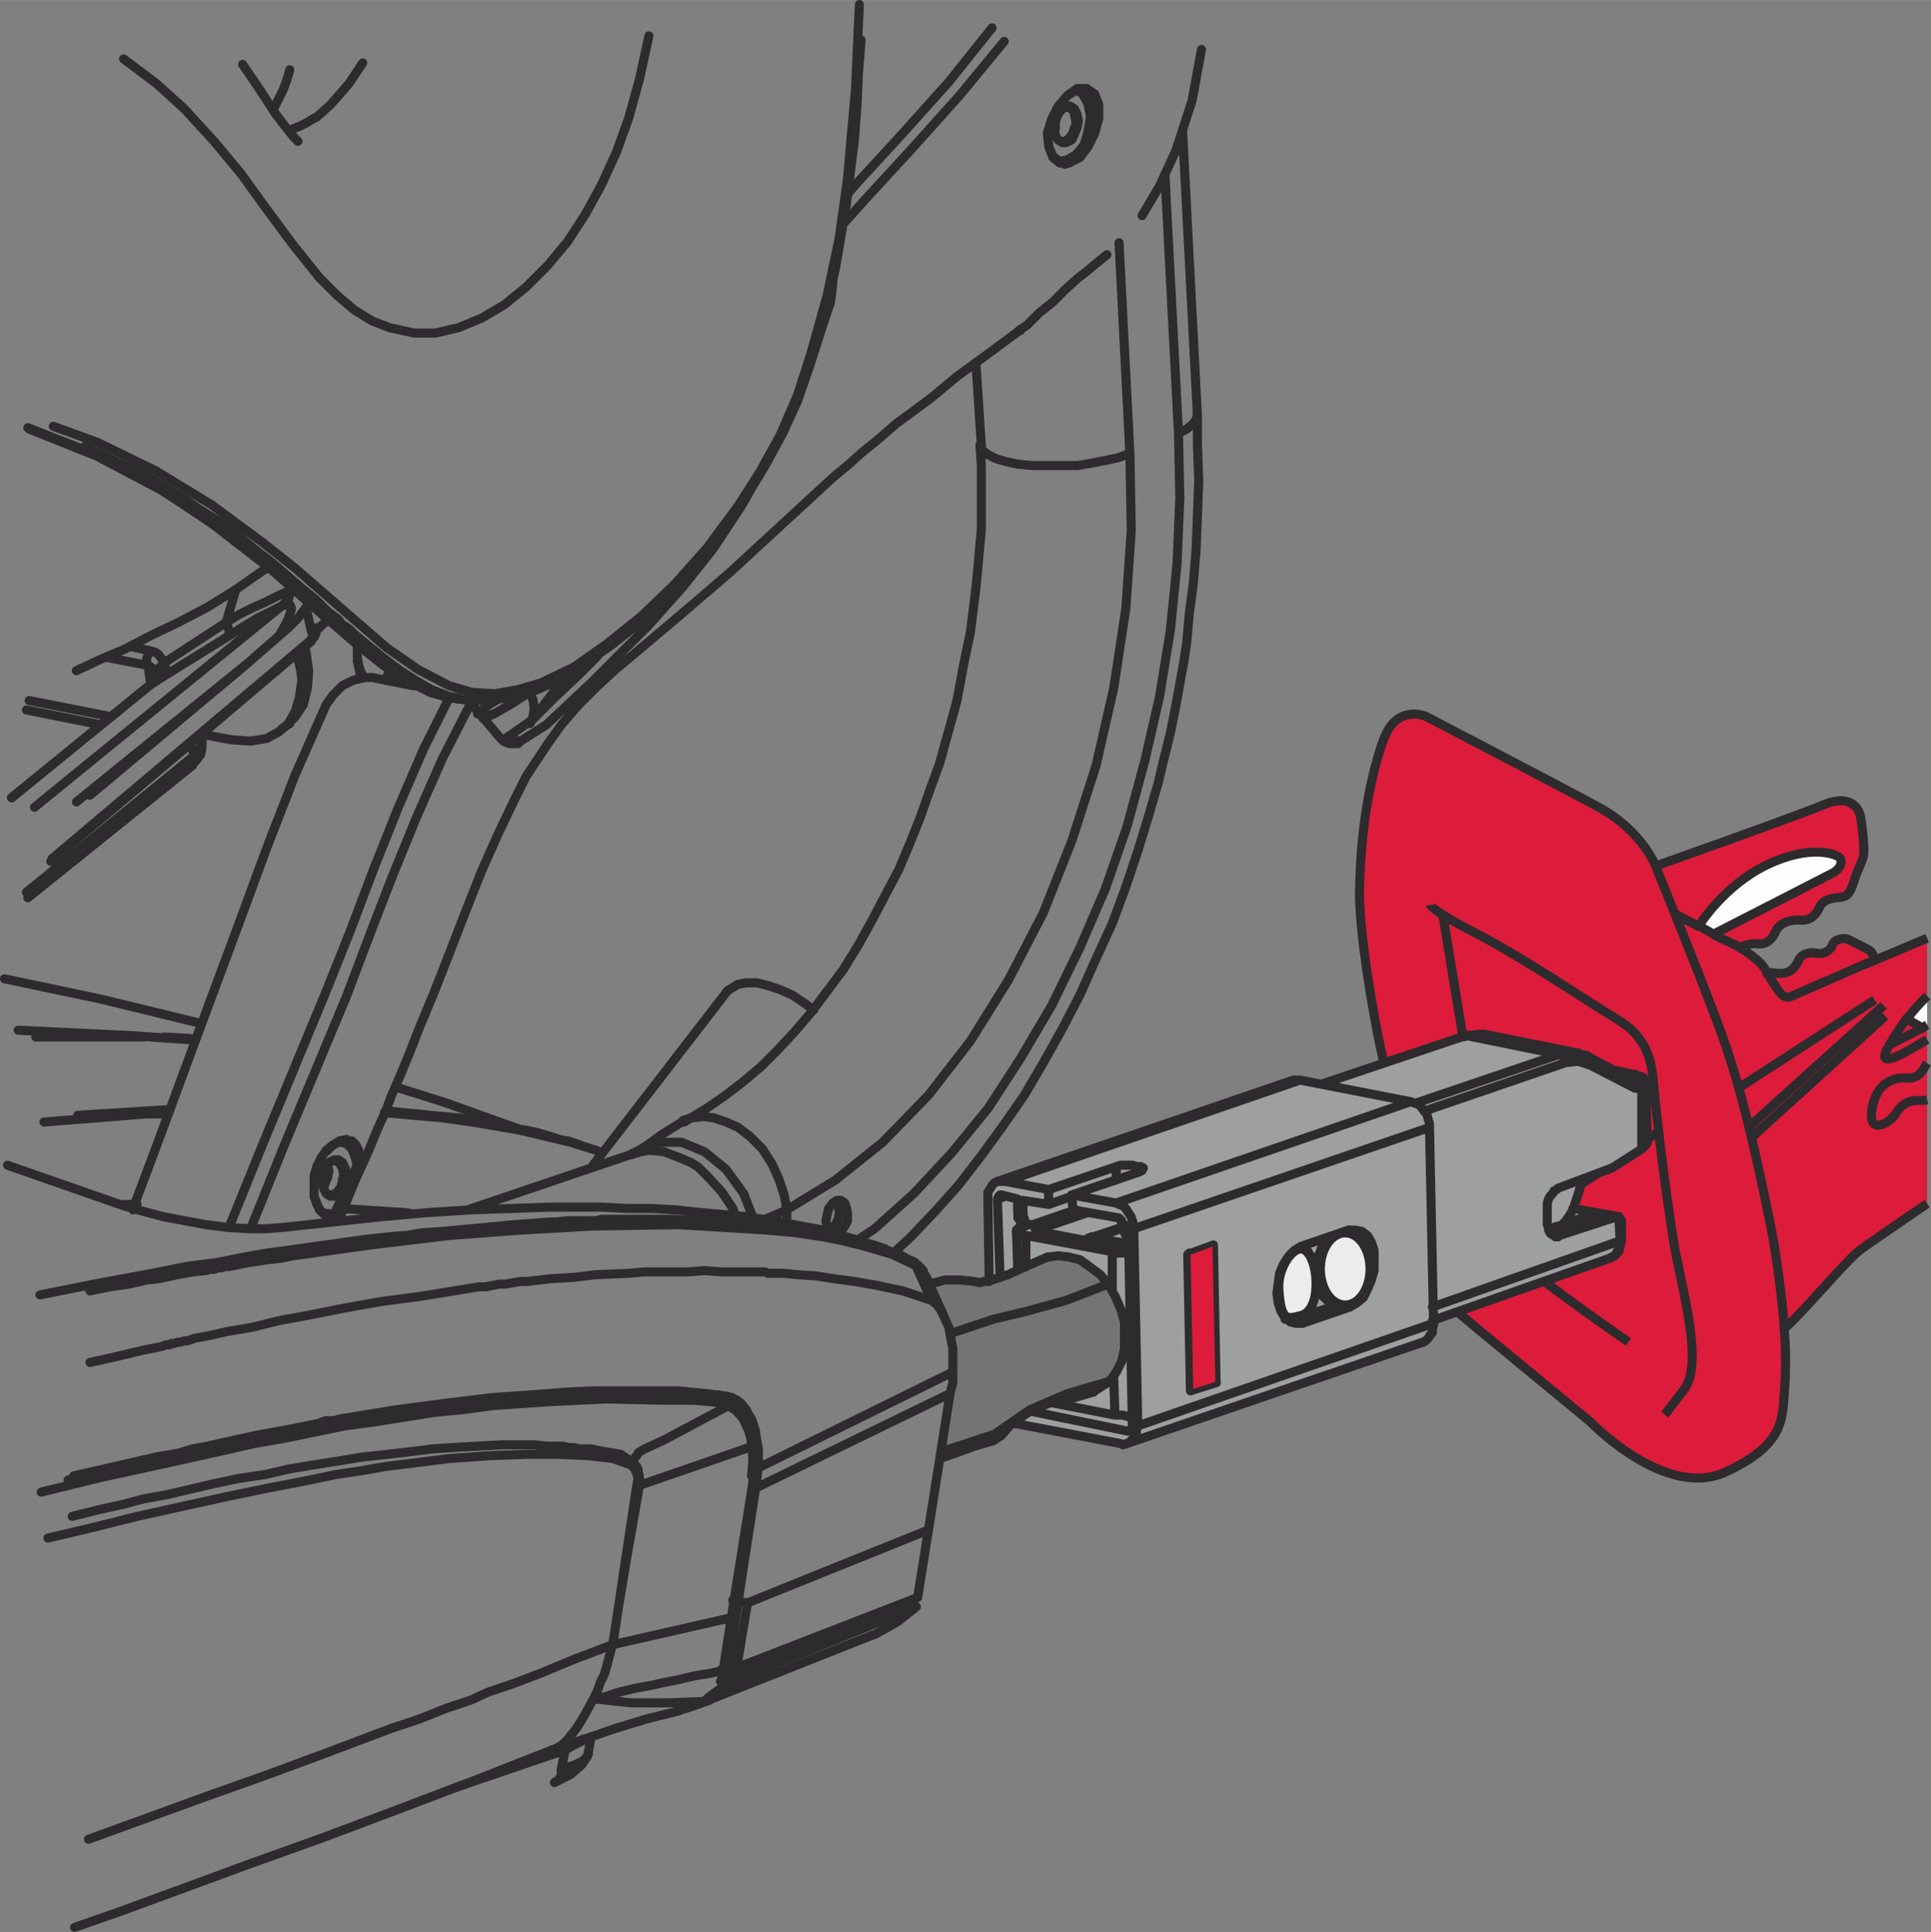 <?xml version="1.0" encoding="UTF-8"?>
<!DOCTYPE svg PUBLIC "-//W3C//DTD SVG 1.1//EN" "http://www.w3.org/Graphics/SVG/1.1/DTD/svg11.dtd">
<!-- Creator: CorelDRAW 2017 -->
<svg xmlns="http://www.w3.org/2000/svg" xml:space="preserve" width="23.214mm" height="23.223mm" version="1.1" style="shape-rendering:geometricPrecision; text-rendering:geometricPrecision; image-rendering:optimizeQuality; fill-rule:evenodd; clip-rule:evenodd"
viewBox="0 0 1319.19 1319.66"
 xmlns:xlink="http://www.w3.org/1999/xlink">
 <rect x="0" y="0" width="1319.19" height="1319.66" fill="#808080" stroke="none"/>
 <defs>
  <style type="text/css">
   <![CDATA[
    .str0 {stroke:#2D2B2D;stroke-width:6.19;stroke-miterlimit:3.864}
    .str2 {stroke:#2D2B2D;stroke-width:6.19;stroke-miterlimit:4}
    .str1 {stroke:#2D2B2D;stroke-width:6.19;stroke-linecap:round;stroke-linejoin:round;stroke-miterlimit:10}
    .fil1 {fill:none;fill-rule:nonzero}
    .fil2 {fill:#FEFEFE;fill-rule:nonzero}
    .fil5 {fill:#ECECED;fill-rule:nonzero}
    .fil3 {fill:#9E9FA1;fill-rule:nonzero}
    .fil4 {fill:#737476;fill-rule:nonzero}
    .fil0 {fill:#DC1C3A;fill-rule:nonzero}
   ]]>
  </style>
 </defs>
 <g id="Слой_x0020_1">
  <path class="fil0" d="M1131.02 591.56c0,0 96.77,-34.26 114.65,-41.78 17.84,-7.5 24.54,1.5 25.6,9.18 1.04,7.68 2.98,21.78 1.52,26.7 -1.48,4.92 -3.61,7.92 -6.23,16.28 -2.63,8.36 -4.57,10.56 -9.56,11.05 -5,0.42 -11.49,1.1 -14.05,6.92 -2.55,5.77 -7.04,9.16 -13.15,8.6 -6.11,-0.56 -14.35,1.89 -16.68,7.62 -2.33,5.73 -6.88,9.4 -12.37,8.58 -5.55,-0.82 -12.37,2.47 -12.37,2.47 0,0 16.4,9.54 18.38,16.88 1.52,-0.08 7.66,1.24 12.13,0.66 4.45,-0.6 7.76,-4.15 9.8,-8.78 2.02,-4.67 8.02,-5.85 12.59,-4.81 4.55,1.04 9.6,-2.13 10.56,-5.77 1.01,-3.67 7.56,-5.11 10.4,-3.83 2.83,1.3 7.6,3.83 13.33,6.65 5.69,2.82 4.41,8.08 4.41,8.08l36.58 -15.4 0 181.31c-21.25,14.53 -41.47,28.43 -45.68,31.55 -9.56,7.1 -35.99,39.39 -52.02,54.03 0.42,3.61 1.86,23.07 0.24,41.78 -1.62,18.72 0.9,37.14 -40.35,56.03 -41.24,18.88 -92.34,-34.38 -92.34,-34.38 0,0 -83.7,-68.84 -95.3,-78.77 -11.63,-9.96 -16.5,-13.87 -20.63,-33.9 -4.13,-19.96 -0.42,-33.29 -3.35,-57.13 -2.97,-23.83 -14.26,-45.06 -21.21,-73.25 -6.97,-28.19 -17.6,-91.86 -17.14,-119.28 0.84,-51.84 10.02,-83.93 13.95,-96.58 3.91,-12.67 8.04,-20.03 16.08,-23.2 8.04,-3.15 15.35,0.26 15.35,0.26 0,0 86.14,44.84 117.1,61.5 30.95,16.66 39.75,40.74 39.75,40.74z"/>
  <path class="fil1 str0" d="M1131.02 591.56c0,0 96.77,-34.26 114.65,-41.78 17.84,-7.5 24.54,1.5 25.6,9.18 1.04,7.68 2.98,21.78 1.52,26.7 -1.48,4.92 -3.61,7.92 -6.23,16.28 -2.63,8.36 -4.57,10.56 -9.56,11.05 -5,0.42 -11.49,1.1 -14.05,6.92 -2.55,5.77 -7.04,9.16 -13.15,8.6 -6.11,-0.56 -14.35,1.89 -16.68,7.62 -2.33,5.73 -6.88,9.4 -12.37,8.58 -5.55,-0.82 -12.37,2.47 -12.37,2.47 0,0 16.4,9.54 18.38,16.88 1.52,-0.08 7.66,1.24 12.13,0.66 4.45,-0.6 7.76,-4.15 9.8,-8.78 2.02,-4.67 8.02,-5.85 12.59,-4.81 4.55,1.04 9.6,-2.13 10.56,-5.77 1.01,-3.67 7.56,-5.11 10.4,-3.83 2.83,1.3 7.6,3.83 13.33,6.65 5.69,2.82 4.41,8.08 4.41,8.08l36.58 -15.4m0 181.31c-21.25,14.53 -41.47,28.43 -45.68,31.55 -9.56,7.1 -35.99,39.39 -52.02,54.03 0.42,3.61 1.86,23.07 0.24,41.78 -1.62,18.72 0.9,37.14 -40.35,56.03 -41.24,18.88 -92.34,-34.38 -92.34,-34.38 0,0 -83.7,-68.84 -95.3,-78.77 -11.63,-9.96 -16.5,-13.87 -20.63,-33.9 -4.13,-19.96 -0.42,-33.29 -3.35,-57.13 -2.97,-23.83 -14.26,-45.06 -21.21,-73.25 -6.97,-28.19 -17.6,-91.86 -17.14,-119.28 0.84,-51.84 10.02,-83.93 13.95,-96.58 3.91,-12.67 8.04,-20.03 16.08,-23.2 8.04,-3.15 15.35,0.26 15.35,0.26 0,0 86.14,44.84 117.1,61.5 30.95,16.66 39.75,40.74 39.75,40.74"/>
  <path class="fil2" d="M1302.68 696.04l10.46 5.93 3.43 -1.85 0 -19.76c-4.74,4.58 -9.39,9.79 -13.89,15.68z"/>
  <path class="fil1 str0" d="M1302.68 696.04l10.46 5.93 3.43 -1.85m0 -19.76c-4.74,4.58 -9.39,9.79 -13.89,15.68"/>
  <path class="fil2" d="M1160.6 632.42l10 5.65c0,0 74.56,-38.13 81.13,-41.58 6.64,-3.49 7.2,-8.92 4.57,-11.02 -2.6,-2.09 -19.84,-8.84 -49.35,5.35 -29.53,14.23 -46.35,41.6 -46.35,41.6z"/>
  <path class="fil1 str0" d="M1160.6 632.42l10 5.65c0,0 74.56,-38.13 81.13,-41.58 6.64,-3.49 7.2,-8.92 4.57,-11.02 -2.6,-2.09 -19.84,-8.84 -49.35,5.35 -29.53,14.23 -46.35,41.6 -46.35,41.6m-174.73 -6.42c0,0 24.12,146.32 28.24,171.44 4.11,25.12 0.7,43.54 21.03,61.78 20.35,18.22 77.36,57.46 77.36,57.46m20.14 -143.43c0,0 -81.23,55.47 -94.76,64.51m-60.58 -219.63c0,0 0.38,3.65 30.27,18.96 33.28,17.06 79.31,48.5 96.13,58.46 16.82,9.96 24.13,21.93 25.84,43.32 1.7,21.37 9.1,81.47 14.21,111.46 5.14,29.99 20.45,80.59 6.8,98.65 -11.68,15.5 -13.25,17.32 -13.25,17.32m179.26 -215.07c-1.44,0.42 -2.9,0.5 -4.46,0.45 -4.75,-0.18 -11.57,0.34 -16.46,8.22 -4.91,7.86 -14.39,11.41 -16.47,6.26 -2.11,-5.09 0.66,-21.19 10.18,-26.78 9.52,-5.57 13.97,-1.15 19.84,-4.13 3.41,-1.73 5.15,-5.64 7.36,-9.1m-128.89 17.1l93.02 -60.24m-85.54 86.52l91.67 -82.77m-6.09 -31.07c0,0 -42.4,18.38 -51.96,22.67 -9.56,4.27 -9.52,5.23 -18.91,-9.52l-2.97 -4.73m83.92 49.59l23.28 -11.83m2.47 8.22c-14.96,8.76 -37.01,22.75 -26.07,4.09 7.19,-12.29 13.33,-19.92 13.33,-19.92m-107.25 82.81l91.39 -82.98m-118.03 -55.91l19.12 8.98m-44.54 -22.87l16.58 8.96m-30.09 -41.88c0,0 34.86,85.6 46.49,118.68 11.6,33.1 20.13,68.65 31.09,121.85 7.8,37.57 10.43,75.52 10.43,75.52"/>
  <path class="fil3" d="M1000.82 707.33l-97.57 33.1 -18.92 -2.69c0,0 -195.5,66.66 -201.41,68.84 -5.63,2.1 -8.24,5.03 -7.8,17.66 0.28,7.96 3.43,125.66 3.43,125.66 0,0 3.35,19.88 10.75,21.59 7.4,1.7 72.13,13.79 78.06,15.46 0,0 8.54,-2.81 12.59,-4.13 4.03,-1.36 191.81,-64.81 193.73,-66.59 6.61,-4.59 4.51,-13.65 6.31,-14.46 2.67,-1.16 121.69,-41.77 123.43,-44.06 8.18,-10.56 3.35,-26.3 2.63,-26.54 -2.65,-0.81 -25.16,-4.65 -31.15,-5.9 1.12,-2.8 5.63,-16.7 5.91,-19.54 2.81,-1.02 19.13,-6.94 20.95,-7.96 1.78,-1.02 23.17,-14.55 23.4,-16.56 0.22,-2 -0.34,-42.4 -1.44,-44.28 -1.55,-2.6 -17.76,-4.07 -19.79,-5.09 -2.01,-1.02 -22.9,-11.94 -26.04,-12.61 -3.14,-0.66 -60.78,-12.99 -63.49,-13.11 -2.69,-0.1 -13.57,1.22 -13.57,1.22z"/>
  <path class="fil4" d="M635.31 877.37c3.77,9.74 14.8,25.08 15.8,48.19 0.98,23.13 -5.47,50.3 -8.86,70.3 -0.51,2.97 35,-11.48 38.43,-12.67 2.99,-1.02 10.23,-9.76 13.31,-12.59 13.55,-12.41 39.27,-15.81 42.88,-16.46 9.24,-1.74 19,-9.12 21.27,-10.76 4.35,-3.13 11.94,-15.74 10.26,-40.49 -1.4,-20.35 -21.65,-38.15 -30.51,-42.36 -2.79,-1.3 -20.07,-3.23 -22.45,-1.84 -2.35,1.36 -31.58,15.01 -41.2,16.56 -4.03,0.64 -26.3,-1.64 -28.87,-0.88 -2.57,0.8 -10.06,3.01 -10.06,3.01z"/>
  <path class="fil1 str1" d="M888.18 737.77l-201.15 69.2m276.81 -54.43l-75.66 -14.77m-155.94 78.45l46.15 -15.7m0 0l1.82 -0.94 0.92 -1.82 -1.82 -0.93 -2.77 0 -2.78 -0.92 -4.61 0 -3.67 0 -2.79 0.92m209.46 119.94l1.84 -0.94 1.85 -1.8 0.92 -1.86 1.84 -1.87 0 -2.74 0.93 -3.69m-262.96 -81.21l15.68 -5.51m80.28 38.75l1.85 93.2m0 0l-0.92 0.92m-107.98 -113.5l-0.92 0 -0.93 0 -1.82 0 -0.92 -0.93 -0.94 -1.84 0 -0.94 -0.92 -1.82 0 -1.85m36.01 -2.78l-29.55 10.17m-10.13 -8.3l0 1.85 0 1.82 0.93 0.92 0.9 1.86 0.92 0.92 0.92 0 0.92 0m188.24 -97.81l-1.86 0 -2.74 0m-52.6 206.67l-4.61 0.94m0 0l-1.85 -93.18m1.85 93.18l-2.77 -0.94m0 0l-1.86 -91.31m-7.36 95.02l9.22 -3.71m66.44 -40.57l-8.32 -1.86m-0.93 0l0.93 0m33.21 -11.05l7.4 1.85m-40.61 9.2l33.21 -11.05m9.25 -7.4l5.53 -7.38 3.67 -7.4 1.84 -8.3 -1.84 -8.28 -4.59 -7.38 -5.53 -4.65m-8.32 50.78l0.93 -0.92 0.92 0 0.9 -0.94m-148.53 -37.83l-22.15 -3.69m23.08 1.85l0 0.92 -0.93 0 0 0.92m-21.21 -5.55l-0.94 0.94 0 0.92m23.08 1.85l-22.13 -3.71m23.05 -5.53l-2.77 0.94 0 0.92 0.92 1.86 1.85 0m-26.74 1.81l-1.85 0.94 -0.94 0.92m328.47 -121.78l0 -1.85 -0.92 -1.84 -1.85 -0.94 -1.84 -0.9m35.98 77.51l-36.93 13.83m-7.36 15.67l0 -2.74 0 -2.77 0.94 -2.78 0.9 -1.82 1.84 -1.85 0.93 -1.86 1.86 -0.92 0.88 -0.92m-7.36 15.67l0 7.4m7.36 10.17l-1.81 0 -0.94 -0.93 -1.85 -0.94 -0.92 -0.93 -0.9 -1.86 0 -1.82 -0.94 -1.84 0 -1.85m8.3 9.24l-0.94 0.93m0.94 -0.93l39.69 -12.93m0 0l0.92 0 0 0.9m0 0l0.92 15.7m-36.93 -121.78l8.32 -0.92 8.28 2.74m0 0l30.47 15.7m0 0l1.85 0 2.77 0m0 0l0 41.52m0 0l-20.31 12.93m-99.63 -90.46l63.65 12.95m14.77 85.8l0 2.77 -1.85 6.47 -1.85 5.53 -1.86 5.51 -2.74 4.63 -2.78 3.69m-1.85 1.85l1.85 -1.85m-11.05 4.63l0 -0.94m22.13 -118.1l4.61 0.9m-8.3 -1.81l1.85 0m6.46 1.81l0 0.94 0.9 0m-83.94 -14.8l64.57 12.95m-51.66 -12.95l-1.85 -0.88 -0.92 0 -10.14 0.88m74.73 130.13l-15.7 5.53m15.7 -5.53l20.29 -6.46m0 0l0.92 0 0.94 0m0 0l-37.85 11.99m0 0l4.61 0.94m35.06 -13.85l-2.77 0.92m2.77 -0.92l4.63 0.92m-36.93 5.53l8.32 0.92m-8.32 -0.92l-10.12 2.78m30.43 -10.17l8.3 1.85m-8.3 -1.85l-20.31 7.38m48.92 -98.74l1.85 0 0.92 0.94 0 0.9 0.94 0.9 0 0.96 0.9 1.82m-4.61 -5.53l0.93 -0.92 0.92 0 0.92 -0.92 -1.84 -0.9 -0.93 -0.96 -1.86 0m6.48 50.76l1.84 -1.82 0.92 -0.92 0.93 -1.86m-35.99 48.91l7.38 1.85m-8.3 -1.85l0.92 0m17.54 4.61l0 -0.94 -0.92 -0.92m-31.4 -6.46l25.84 4.63m-327.53 136.56l-2.78 0.92 -2.77 -0.92 -3.69 0 -1.85 0m-1.86 -111.66l1.86 0.94 2.77 0 3.69 0 2.77 0m-70.11 -11.99l59.02 11.05m-61.8 -16.6l-1.82 0 -0.93 0.94 -0.92 0.88 0 0.94 0.92 0.92 0.93 0.93 1.82 0 2.78 0.94m1.85 -7.39l-4.63 1.84m45.22 -10.14l-35.06 11.97m0.93 0.94l-0.93 0 0 -0.94 -0.92 0 0.92 0m0.93 0.94l58.12 11.09m3.69 0l-0.92 0 0 0.92 -0.93 0 -0.92 -0.92 -0.92 0m-5.53 114.41l-42.44 -8.32m38.77 -14.77l4.59 -6.46 3.67 -7.38 1.86 -8.28 0 -9.24 0 -9.25 -2.74 -9.2 -3.71 -8.3 -4.61 -8.32m0 0l-5.53 -6.45 -7.38 -5.53 -6.46 -4.63 -7.38 -1.82 -7.4 -0.92 -7.38 0.92m31.35 92.27l0.94 -0.92 10.16 -6.5m-431.83 -455.79l6.46 -5.53 4.61 -3.69m-7.38 12.01l7.38 -2.79 12.91 -7.38 11.1 -7.38m-21.25 4.63l-7.38 4.59 -2.77 2.77 -1.82 1.84 -0.97 0 -0.9 0.92m-82.14 -47.05l0 3.67 0 4.61 0.97 5.55 0.9 2.77 1.85 4.61 0 0.94m524.09 -153.2l0.92 52.62 -3.71 53.51 -8.3 54.43 -11.99 52.6 -16.62 51.66 -19.39 48.89 -23.95 46.17 -25.86 41.5 -28.61 36.93 -31.36 32.28 -32.29 25.84 -33.22 20.29m29.53 15.7l0 -0.92 -1.86 -2.77 -0.93 -4.61 0.93 -4.61 0.92 -3.71 2.78 -3.67 2.75 -1.86m0 0l2.78 0 2.77 1.86 0.9 2.77 0.94 4.61 0 4.61 -1.84 3.69 -2.77 3.69 -2.78 1.85m-118.06 -56.29l11.97 4.61 6.46 2.78 4.61 2.77 8.3 8.3 8.32 9.22m311.87 -518.54l5.53 -2.77 4.59 -3.71 1.84 -2.77 0.94 -2.77m-247.28 537.02l1.82 2.77 0.94 4.61 -0.94 4.59 -1.82 3.71 -1.85 3.67 -1.84 0.94m-344.15 -42.44l0 0.9 0 0.94 0 0.93 -0.92 1.84 0 1.85 -0.94 1.84 0 0.94m334.94 -118.12l-6.46 -4.61 -8.3 -5.55 -8.32 -3.69 -8.32 -2.77 -7.38 -1.82 -7.38 0 -5.53 0.92 -4.61 2.74 -2.76 1.87m78.42 -523.17l16.62 -18.48 31.35 -34.1 32.29 -36.01 30.45 -36.91m-514.85 811.06l23.07 -57.21 42.42 -101.52 15.7 -41.52 15.7 -40.6 16.6 -40.59 17.54 -39.69 19.37 -37.81m408.76 -369.09l7.38 -3.71 5.53 -7.34 4.61 -9.22 2.77 -10.18 0 -9.21 -2.77 -7.38 -5.53 -3.71m-16.64 50.74l1.86 0.94 2.79 -0.94m-484.42 681.88l0 -2.78m0 0l-0.9 -4.61 -1.86 -3.67 -2.79 -2.79 -1.84 0m-13.84 52.59l1.85 0m17.52 -34.12l0.97 -1.85m333.98 -663.39l5.52 -6.48 31.39 -34.14 32.29 -35.98 29.51 -36.91m-521.28 819.34l23.98 -59.06 42.45 -102.4 16.6 -41.52 15.7 -41.52 16.58 -41.52 17.54 -40.59 17.54 -35.1m-62.77 314.64l0 -4.61 -1.82 -3.67 -2.77 -2.78 -1.86 0m6.46 15.7l-1.82 -6.46 -1.86 -4.63 -3.69 -3.67 -3.69 -0.94m1.86 22.17l-0.94 3.67m331.24 -598.82l1.86 0m157.77 -96.87l5.56 0m0 0l6.43 -3.69 6.47 -7.38 4.61 -9.24 1.84 -9.24 0 -9.21 -2.78 -6.47 -4.59 -3.71m-13.83 48l6.46 -3.67 5.51 -6.46 2.78 -9.24m-8.3 -7.38l0 3.71m-537.94 2.73l2.78 -0.92 1.84 -0.88 2.77 -0.93 1.82 -0.94 1.86 -0.93 1.85 -0.92 2.77 -1.86 3.67 -1.82 9.26 -8.3 7.36 -8.3 5.53 -6.48 3.71 -5.53 5.53 -8.3m-190.08 262.04l10.16 4.59 11.06 5.55 10.17 4.61 14.75 7.4 12.01 7.38 9.22 5.53 11.99 8.3 11.99 7.38 12.91 9.24 11.99 10.14 12.03 9.22 12.91 11.09 7.35 6.43 9.25 7.4 8.28 8.3 3.71 2.79 3.69 2.74 2.77 3.71 1.86 0.94 2.75 1.81 3.71 3.71 5.53 4.61 14.77 11.99 11.05 8.3 10.16 6.47 11.07 6.44 12.01 4.63 6.46 0.9 0 0.96 0.9 0 0.94 0 1.82 0 1.86 0.9m0.94 0l-15.72 -2.77 -21.21 -8.32 -20.29 -12.91 -19.38 -15.68 -19.41 -16.62 -19.35 -17.53 -43.38 -35.98 -46.13 -31.39 -48.89 -25.82 -46.13 -18.45m134.68 131.93l6.47 -22.15m-71.95 38.8l12.91 2.72m90.41 -30.41l-168.84 137.46m189.15 -113.49l0 -0.92 0 -0.94m-204.84 108.86l95.06 -77.48m27.66 39.69l1.85 9.22m-114.41 93.18l114.41 -93.18m0 0l0 2.76 -0.93 2.77 -0.92 0m-27.66 -54.45l-0.94 0.94m-33.22 26.74l-50.73 -10.14m87.64 -19.39l0 -0.9 1.85 0m-0.93 -3.69l0.93 1.85m24.92 53.51l4.61 -4.59 0.92 -4.63m-36.9 -52.6l1.86 12.91m-26.8 22.17l-56.25 -11.09m52.58 -29.55l28.61 5.55m518.56 405.97l3.67 0.92m-37.81 -13.83l20.26 6.46 2.79 0.92m26.74 23.08l0 -0.93 -4.61 -7.38 -4.59 -4.61m4.59 2.74l-0.92 -0.92 -5.51 -4.59m0 0l1.85 1.85m-239.93 331.23l0 -2.77m0 2.77l-75.64 25.84m68.26 -3.69l2.78 -1.86 1.82 -2.74 0 -3.71m-141.15 -241.73l0 1.85m137.46 225.15l19.39 -6.5m95.95 -229.74l2.78 1.85m10.16 4.61l0 4.63m107.94 126.38l-0.92 3.71m-130.11 60.9l7.38 -2.77 7.39 -4.61 5.53 -6.48m-107.03 41.52l0 0.94 -3.69 1.85 -3.67 1.84 -4.65 2.77m15.7 2.77l-0.92 1.84 -2.77 2.77 -1.84 0.93 -3.69 1.84 -2.77 0.92 -6.48 2.77m504.72 -357.06l3.67 0.92 1.86 1.82m26.74 -13.83l3.71 0.92 1.82 1.86m-155 133.77l1.86 -0.92m-10.17 -170.7l0 -9.22m-75.66 20.31l-5.51 1.82m65.48 28.61l-2.74 0 -0.93 0m27.67 3.69l-1.85 0m0.93 -1.84l0.92 0m-0.92 0l0.92 0m0 -11.99l-23.05 8.28m0 0l-1.86 -0.88 -1.82 0.88m321.07 -125.46l-97.81 33.2m5.55 5.53l96.87 -33.2m36.93 121.78l-128.26 45.23m-75.65 -152.28l98.73 -33.22m97.81 152.28l3.69 -1.84 2.77 -4.61 0.92 -5.55m-105.19 -140.27l-1.85 0.94m66.42 12.01l9.24 -0.9 0.92 0m9.21 2.75l0.92 0.9 0 0.94 0.92 0 0 1.85 0 0.92 -0.92 0.9m30.47 15.7l0 -0.92 0 -1.86 0 -0.9 0 -0.9 -0.92 -0.94 -0.94 0m1.86 0l-0.92 0m0.92 0l-2.78 -0.92m0.92 -2.78l0.94 0 0.92 0m7.38 6.46l0 0.96 -0.92 0.9 -1.84 0.92m-17.54 -11.05l11.06 1.81m-8.28 113.5l0.9 -0.92m-346.91 93.19l0.92 26.77m-1.86 -111.66l0 26.77m-59.02 -37.81l0 21.21m7.38 -24l0 -0.94m48.9 36.93l-28.59 11.07 -26.77 7.38 -23.07 5.55 -27.69 9.2 -1.86 0.94m108.91 32.28l-28.62 8.3 -25.84 11.11 -23.97 16.6 -27.69 9.22 -9.24 2.78m-379.21 -526.86l2.76 -7.39m498.25 -291.55l7.4 143.9m23.97 -190.05l9.24 176.24m-218.69 550.83l11.08 -7.36 26.77 -24 25.82 -27.69 24.9 -30.47 22.16 -34.14 21.22 -35.98 19.39 -39.67 17.52 -40.6 14.76 -42.44 11.98 -44.28 10.17 -44.28 7.38 -45.23 4.61 -46.13 1.85 -44.28 -0.9 -44.28m-267.59 530.52l0 9.24m-106.13 -47.05l0.93 0 0 -0.93 0.94 0 0.93 0 0.92 0 2.78 -0.94 5.51 -0.93 10.19 0.93m39.65 27.69l7.4 11.06 1.81 5.55m167.93 -526.85l0 0.92 0.94 2.78 3.67 2.74 5.56 2.77 6.45 1.85 8.32 1.84 10.13 0.97 10.17 0 10.12 0 10.17 0 11.06 -1.9 9.24 -1.81 8.3 -1.84 7.4 -2.81m-304.5 456.75l4.61 -2.79 8.32 -0.92 7.38 0.92 8.28 2.79 8.32 3.71 8.3 6.42 8.32 8.32 6.46 10.17 4.61 10.14 3.69 11.09 1.84 10.12m-97.81 -42.44l9.25 -3.69 16.6 0 15.67 6.46 14.76 12.01 12.02 16.62 6.46 16.58m23.05 -5.53l-8.32 3.71 -6.46 2.74 -1.82 0m-158.69 -338.62l1.82 -4.59 0.93 -5.53 -0.93 -6.46 -2.74 -4.63m-249.14 -20.27l42.44 -27.66m-52.58 19.38l3.69 0.9 2.77 1.86 3.69 5.51m-50.72 90.43l106.99 -89.51m0 0l22.16 -19.37m18.48 -19.37l-5.57 7.38 -6.46 6.46 -6.46 5.53m22.13 -2.77l-3.65 -16.6m5.51 15.7l-1.86 0.9m3.69 -2.77l0 1.86 -0.9 2.75 -0.93 1.84 -0.92 0.94m0 0l-178.08 150.37m163.3 -183.59l-8.3 3.69 -9.21 4.63 -8.32 3.67 -9.24 4.61 -9.22 5.53m-102.4 122.73l116.23 -94.14m22.16 -19.37l3.71 -6.46 2.75 -5.53 1.84 -5.53 0 -1.85 -0.92 -1.85 -1.85 0 -3.69 0.93m-35.98 20.29l-26.77 16.62 -26.72 16.6m89.47 -53.5l-7.38 3.71 -9.24 4.59 -9.21 5.53 -10.16 6.46m52.62 -19.37l1.81 -3.67m-11.99 -8.32l-1.84 6.46 -4.61 4.61m32.29 9.24l-0.94 0.92 -2.75 1.82 -2.77 2.77 -3.69 1.86m-11.08 19.37l1.84 7.4 0.92 7.38 -0.92 5.51 -0.9 6.46 -2.77 9.24 -4.63 8.28 -6.46 5.57 -8.3 4.59 -5.53 0.92 -5.53 0.94 -12.93 -0.94m-20.29 -3.69l20.29 3.69m44.28 -59.04l0.93 3.69m0 0l5.57 -4.63m-0.94 -3.67l0.94 3.67m0 0l1.81 12.93 -0.93 11.98 -2.74 11.07 -5.53 8.32 -4.63 4.59m-42.44 -69.18l1.85 5.55 0 3.67m-53.48 33.21l4.59 -2.74m0 0l3.69 -5.53 1.84 -2.78 -0.92 -3.71m-4.61 10.17l0 0.94 0 0.92m-0.93 -3.71l0 -1.82 1.85 -2.78 1.86 -1.85 1.82 -1.86m25.84 54.47l0 -0.92m-36.9 -51.68l1.86 0.93 1.8 1.86 0.94 1.84 0.92 1.82m-5.53 -6.46l-0.94 -1.86 0 -2.74 0.94 -2.77 0.92 -2.77m298.02 389.36l7.38 0 3.67 -0.92 1.86 0 0.92 0 0.92 0 0.93 0 6.46 0 5.53 0 31.4 0 60.88 3.67m-217.75 4.61l48.89 -4.61 24.01 -1.84 4.59 0 8.32 -0.9 11.99 0m-203.92 20.29l52.6 -7.38 16.6 -1.85 10.14 -0.92 1.86 0 11.07 -1.86 13.83 -0.92m-274.95 43.36l36.91 -7.38 39.67 -7.38 23.05 -4.61 21.23 -2.76 18.46 -3.69 15.68 -2.76 13.83 -1.85m67.36 -95.04l2.74 0 9.24 0.94 10.14 0.92 8.32 0.92 10.14 0.92 10.14 0.93 9.22 1.82 9.25 0.92m-279.58 -4.59l59.06 -3.71 3.69 0m216.83 8.3l7.38 1.86 6.47 0.92 6.44 1.85 6.47 0.9 8.3 1.86 9.22 2.77 5.56 1.82 4.61 0.94 0.92 0m-125.47 -19.36l20.29 1.84 20.29 1.85 19.37 2.74 16.62 2.78 15.7 2.75 15.67 3.71 19.39 4.61 17.52 5.53 3.67 1.85m-381.04 -21.23l35.04 -2.74 34.16 -2.77 15.68 0m-30.45 62.72l-79.35 -27.69m188.22 42.46l-11.06 0.93 -11.98 0 -14.77 -0.93 -14.76 -1.86 -14.77 -2.74 -14.75 -2.78 -13.83 -3.69 -12.93 -3.69m512.08 26.74l-12.01 -3.67 -22.13 -6.46 -24.92 -4.63 -27.69 -4.61 -31.35 -2.77 -16.62 -1.82 -16.62 -0.94 -16.58 0 -17.56 -0.9 -18.45 0 -17.5 0 -25.86 0.9 -27.69 0.94 -28.61 1.82 -31.36 2.77 -34.14 3.69 -34.14 3.71m364.44 2.75l13.85 2.78 13.83 3.71m-65.49 -11.11l4.61 0 2.77 0.94 0.9 0 0.92 0 0.94 0 9.22 0.92 18.45 2.75m-496.34 40.61l13.81 -2.77 12.91 -1.86 11.99 -2.78 8.32 -0.89 12.91 -2.78 10.16 -1.86 9.22 -0.92 2.77 -0.89 2.74 0 2.79 -0.92 1.84 0 2.79 -0.94 2.74 0 13.85 -2.76 11.98 -1.82 8.3 -0.94 5.53 -0.93 3.71 -0.92 0.92 0m0 0l52.59 -7.4 53.52 -6.43m0 0l48.87 -3.69 48.9 -2.77m0 0l59.08 -0.94 60.88 3.71m0 0l19.37 1.82 18.46 2.78m0 0l13.81 2.79 14.77 3.67m0 0l18.47 5.53 15.7 7.38m0 0l0.9 0.92m0 0l10.16 23.08m0 0l-19.38 -6.46 -17.54 -3.71 -15.66 -2.74 -13.87 -1.85 -11.99 -1.86 -12.91 -0.92 -9.2 -0.92 -6.5 0 -3.67 0 -0.92 0 -1.86 -0.94 -1.82 0 -4.63 0 -7.38 0 -15.66 0 -12.02 -0.92 -11.05 0.92 -8.32 0 -5.51 0 -3.73 0 -1.82 0 -0.93 0 -1.86 0 -2.77 0 -5.51 0 -10.14 0.94 -22.15 0.92 -15.7 1.86 -15.7 0.92 -15.66 1.85 -4.63 0 -5.53 0.9 -4.59 0.92 -4.61 0 -4.63 0.92 -4.61 0.94 -4.63 0 -39.65 6.46 -27.68 3.67 -25.84 4.63 -23.07 4.61 -20.29 3.71 -18.45 4.59 -16.62 2.79 -11.99 2.74 -10.17 1.86 -2.74 0.92 -2.78 0.93 -1.85 0 -2.77 0.92 -1.84 0 -2.75 0.9 -1.86 0 -0.92 0.92 -0.92 0 -0.92 0 -0.93 0 -1.84 0.92 -4.61 0.94 -9.22 1.85 -19.39 4.61 -8.32 1.85 -8.26 1.84m561.86 -69.18l0.94 0.9m0 0l0.92 0.92m0 0l0 0.92m-574.83 143.94l56.29 -12.91 15.7 -2.77 9.22 -2.79 10.14 -1.84 12.01 -2.74 21.18 -4.63 24.94 -4.61 27.66 -5.53m0 0.92l3.69 -1.85m-3.69 0.93l0 0.92m423.5 -34.14l0 -15.68 -2.77 -14.77 -5.53 -11.98 -2.78 -3.71 -3.67 -2.74m-118.1 114.39l132.85 -65.49m-154.08 16.62l2.78 0.92 3.67 1.84 2.78 1.85 3.67 4.61 1.86 3.67 1.85 2.78 0.9 2.75 0.93 2.78 0.92 2.77 0 1.86 1.86 10.12 0 7.38 0 5.53m-286.96 -33.2l39.69 -6.46 35.06 -4.61 30.44 -3.69 26.74 -1.86 23.07 -1.82 19.37 -0.94 20.31 0 20.3 0 16.62 0 19.34 1.82 14.77 1.89m-484.4 -250.05l77.52 3.69 38.75 2.77m0 0l4.59 0.92m-35.06 -2.74l-73.79 0m108.85 1.82l-4.59 -0.9 -16.62 -0.92m-20.31 114.39l-7.38 0m198.39 6.46l-6.46 -0.92 -42.46 -2.77m-8.3 144.86l1.84 0.92m290.64 31.35l-0.92 6.48m0 0l-3.69 -0.92m0 0l0.9 -11.09 -0.9 -11.05m0 0l-1.85 -11.09 -3.71 -9.24m0 0l-6.46 -9.21 -4.61 -2.76m19.37 62.71l-11.97 77.52m144.82 -142.11l-132.85 64.59m118.1 28.61l14.75 -93.2m-14.75 93.2l-75.64 30.47m0 0l-48 19.37m0 0l-6.43 -0.93m-413.37 -267.54l2.78 -3.71m406.9 270.33l3.69 0.92m11.97 -77.52l0.94 -7.36m133.77 -64.57l-1.87 7.34m1.87 -14.74l0 7.4m-146.69 149.45l-7.4 47.97m0 0l-3.67 -1.86m10.13 -0.92l-6.46 2.78m6.46 -2.78l7.38 -44.26m116.25 -3.71l7.38 -46.13m-7.38 46.13l-123.63 47.97m127.34 -270.33l0 -0.92m-4.63 -4.59l-1.82 -0.92m1.82 0.92l0.92 0.92m-208.53 259.27l-26.74 10.14 -22.15 9.24 -19.37 7.36 -16.58 5.55 -12.02 5.55 -16.58 5.5 -18.48 7.38 -19.37 6.46 -41.52 15.7 -42.46 15.7 -41.5 14.77 -40.59 14.75 -40.6 14.75m-27.69 -205.74l31.37 -7.4 29.53 -7.4 33.2 -7.35 29.53 -6.48 26.74 -5.53 24.01 -4.59 22.11 -4.63 18.49 -2.75 15.68 -2.78 14.77 -1.82 14.74 -1.85 14.77 -1.86 13.84 -0.9 12.95 -0.94 25.82 -0.92 22.16 0 19.36 0.92 16.58 1.84 12.93 4.61m3.71 13.87l0.92 -4.63 -0.92 -3.69 -1.86 -3.71 -1.85 -1.84m3.71 13.87l-15.7 104.22m-0.94 4.63l0.94 -4.63m-372.76 -107.94l34.14 -8.32 17.52 -3.67 33.24 -7.38 34.14 -7.4 33.2 -6.46 8.32 -1.85 7.38 -0.92 0.93 -0.94m0 0l8.28 -0.92 9.24 -1.82 8.32 -0.92 0.92 -0.93m248.18 -12.91l-22.15 -2.76 -23.08 0 -31.35 -0.94 -15.7 0.94 -31.36 0.92 -32.27 2.77 -7.42 0.92 -8.28 0.9 -8.3 0.92 -8.32 0.92 -8.3 0.94 -7.39 0.92 -8.28 0.93 -8.32 1.82 -16.6 1.86 -8.32 1.84 -2.75 0m248.18 -12.91l1.85 0.93 1.84 0.92m0 0l-19.38 -1.85 -20.29 0 -39.68 -0.92 -19.41 0.92 -19.36 0.93 -39.65 2.74 -20.31 2.78 -19.37 1.85 -40.6 6.46 -20.29 2.74 -40.59 8.32 -21.25 3.71 -20.26 4.61 -41.54 9.22 -21.23 4.61 -21.23 4.61 -41.49 10.14m377.34 141.15l2.78 -5.53 1.82 -5.53m-30.43 45.22l4.61 -2.78 3.71 -3.71 6.46 -8.26 5.53 -9.24 5.51 -10.17m-28.59 35.06l2.77 -0.9m35.06 -57.19l3.67 -13.85m-8.3 25.82l2.79 -5.52 1.84 -6.45m83.03 -177.18l-3.69 -1.82m3.69 1.82l-43.36 23.08 -13.85 6.45 -1.84 0.94 -2.75 1.85 -0.92 1.82 -0.94 0.94 -1.84 3.69m0 0l-8.28 -5.55 -11.09 -1.82 -9.21 -1.87m0 0l-3.71 0 -3.69 0 -4.63 -0.92 -2.74 0 -4.63 -0.92 -5.56 0 -4.59 0 -9.25 -0.94 -5.51 0 -5.53 0 -5.55 0 -5.53 0 -16.6 0.94 -16.62 0.92 -13.85 0.92 -14.75 1.87 -15.68 1.82 -17.52 1.86 -16.62 2.76 -17.52 2.75 -16.62 2.78 -15.66 3.67 -18.48 2.78 -17.5 3.69 -15.72 3.69 -15.67 3.67 -15.7 2.78 -13.83 3.71 -16.6 3.67 -18.44 4.59m381.95 -35.04l0.93 -0.9 0 -0.92m-48.9 210.33l2.77 -13.83m-170.68 -222.36l0 0.92m0 -0.92l7.39 -2.74m268.47 -17.54l-0.92 3.71m9.24 148.53l-81.23 18.46m0.94 -4.63l2.77 -18.45 5.53 -33.21 9.24 -52.56m77.48 -26.78l-77.48 26.78m77.48 -26.78l0.93 12.01 -0.93 12.91m-14.74 92.26l14.74 -92.26m0 -24.92l-2.74 -10.14 -3.71 -8.3 -4.61 -5.53 -5.53 -3.71m-60.88 54.47l0 -2.78 0 -0.93 0 -0.92m0 0l0 -1.84 -0.92 -2.77m0 0l0 -1.85 -0.92 -0.94 0 -0.92 -0.94 -0.92 -1.84 -1.82m2.78 15.7l1.84 0m-31.39 145.74l6.47 -0.9 11.09 -3.69 11.99 -2.78 10.12 -1.82 8.32 -1.86 9.25 -1.81 11.97 -2.81 11.1 -1.82 8.28 -1.86m0 0l5.55 -35.98m-36.9 63.67l6.46 -1.86 11.97 -4.61m-75.66 -1.85l25.84 2.78 24.94 0 24.88 -0.94m12.02 -17.53l0.9 -3.69m2.77 9.22l-0.92 0 -0.92 0 -0.93 -0.92 -0.9 0 0 -0.93 0 -0.88 0 -1.86 0 -0.94m-12.02 17.53l2.78 -2.75 3.67 -2.77 9.24 -6.47m-2.77 -192.81l-1.84 0 -1.85 -0.93m3.69 0.93l0.93 0.92m119.96 141.15l-122.73 48.89m12.91 -1.82l-8.3 3.67m125.49 -57.2l3.67 4.59m0 0l-120.86 48.93m-11.07 2.75l1.85 0.92 0.92 0m120.89 -52.6l-2.77 1.86m-213.14 97.79l0 0.94m193.75 -81.19l2.75 -0.92 14.77 -8.32 12.91 -10.17m266.66 -203.88l-2.77 2.74 -3.71 2.81 -4.63 1.82 -3.67 0m15.7 -46.15l0.93 1.86 2.74 4.63 0.92 2.74m-7.38 12.91l0.92 0 0 0.92 0 0.94 -0.92 0m0 0l0 -0.94 0 -0.92m-1.82 -24.9l0.92 0m-9.24 48.9l-1.85 0m46.13 -19.37l-1.85 3.69 -4.61 2.77 -3.69 1.86 -4.63 -0.96 -3.67 -1.82 -2.74 -3.71 -1.86 -5.53 -0.92 -6.46 0 -6.46 1.82 -6.46 1.84 -5.53 3.71 -5.51 2.78 -3.71m14.74 0l1.85 0.92 1.86 4.59 1.82 3.71m-7.36 12.93l0.9 0 0 0.92 -0.9 0 0 0.89m0 0l-0.94 0 0 -0.89 0 -0.92 0.94 0m-2.78 -25.84l0.94 0.9m-8.32 48.93l-2.74 0 -3.71 -1.86 -3.67 -2.77 -2.78 -5.53 -0.94 -5.57 -0.9 -7.34 1.85 -7.39 1.82 -6.46 3.71 -5.51 1.85 -2.79m-209.45 -24.9l0 9.2m-3.67 -0.92l3.67 0.92m-3.67 -0.92l0 -9.22m0 0l-11.09 -2.77m0 0l-0.92 0 -0.94 0.92 0 0.93 -0.88 0.92m0 0l1.82 53.52m20.29 91.34l67.34 13.83m0 0l0.94 0 0.92 -0.9 0 -0.94 0.92 -0.92m0 0l-2.78 -137.46m0 0l-4.59 -0.94m0 0l0 -0.92m0 0l0 -0.92 0 -0.9 -0.9 -0.92 -0.96 -0.94m0 0l-31.36 -5.51m0 0l-0.92 -10.17m0 0l30.45 5.51m0 0l1.82 0.94 2.81 0.92 1.82 1.85 1.82 2.77 1.86 2.77 0.92 2.78 0.94 2.74 0 2.79m0 0l2.77 134.67m0 0l-0.93 2.81 0 2.77 -0.92 1.82 -1.86 1.85 -1.84 1.86 -1.82 0.92 -2.77 0.88 -1.85 -0.88m0 0l-72.91 -13.87m-16.6 -96.85l-0.94 -55.35m0 0l0 -2.79 0 -2.78 1.86 -2.74 0.92 -1.85 1.85 -1.86 1.86 -0.92 2.74 0 2.78 0m0 0l29.49 5.53m0 0l0 10.17m0 0l-17.52 -2.74m63.67 1.8l201.13 -69.18m12.93 17.54l0 -2.79 -0.92 -2.76 -0.92 -3.67 -1.85 -1.86 -1.84 -2.74 -1.85 -1.85 -2.81 -0.94 -2.74 -0.92m12.93 17.54l-202.05 69.2m2.77 134.67l202.05 -70.1m0 0l-2.77 -133.77m-86.72 133.77l32.29 -11.07m0 0l4.59 -2.74 4.61 -3.71 2.77 -5.53 2.76 -6.5 1.85 -6.46 0 -7.34 0 -6.48 -1.85 -5.55 -2.76 -4.59 -3.71 -2.78 -4.59 -0.9 -4.61 0m0 0l-32.28 11.06m0 0l-4.63 2.77 -3.69 3.69 -3.71 5.53 -2.74 6.46 -0.9 6.46 -0.94 7.38 0.94 6.5 1.82 5.5 2.77 4.63 3.67 2.79 3.71 0.9 4.63 0m-78.44 -47.05l1.86 93.18m0 0l17.52 -5.51m0 0l-1.84 -94.14m0 0l-17.54 6.48m-48.89 -59.96l-46.15 15.66"/>
  <path class="fil1 str1" d="M820.81 33.77l-6.46 35.06 -11.08 34.14 -11.07 24 -11.98 20.31m-83.03 78.4l-1.86 0.92 -21.21 15.7 -20.3 14.77 -16.6 13.83 -14.77 11.06 -10.15 7.4 -7.38 6.43 -6.46 5.55 -9.24 7.4 -9.2 8.28 -11.09 9.24 -35.06 32.28 -35.06 32.32 -32.3 27.69 -23.99 20.29 -23.05 19.37 -11.97 11.1 -12.03 11.93 -11.99 13.87 -9.22 12.91 -7.38 11.09 -7.39 11.09 -8.28 16.6 -10.17 21.21 -11.98 26.78 -12.01 30.44 -11.06 28.62 -10.17 25.8 -9.22 22.15 -6.46 16.62 -6.46 15.66 -6.46 14.77 -3.71 10.17 -5.51 11.99 -6.46 15.7 -9.24 20.29 -10.13 24.9 -0.94 1.87m-10.16 -30.48l-0.92 3.71m5.55 24.01l-0.92 0m-0.93 -26.78l0 -4.61m514.85 -739.09l2.78 0m-16.62 50.76l-0.92 0m-2.78 -27.66l-0.9 3.67 0.9 0m-555.44 -43.34l11.97 17.52 10.16 15.7 5.56 7.38 3.69 4.61 3.69 4.59 1.86 1.86 0.9 0.93m384.74 -69.2l-1.82 22.15 -0.93 21.21 -1.86 24.92 -5.53 44.28 -7.4 43.38 -10.13 43.34 -7.39 23.08 -8.28 23.97 -10.17 22.15 -11.99 22.17 -12.91 21.21 -12.01 17.54 -12.93 17.52 -15.66 17.54 -16.62 18.45 -17.54 16.62 -17.53 13.85 -21.23 14.74 -21.21 11.98 -8.3 3.69 -9.22 2.78 -11.09 2.74 -12.91 1.86 -14.77 0m-4.61 -0.92l-7.38 -0.94 -12.91 -3.67 -11.08 -5.56 -9.22 -4.61 -6.46 -4.61 -6.46 -4.61 -18.46 -14.75 -19.37 -16.62 -38.77 -34.14 -40.59 -31.36 -37.81 -24.92 -39.67 -21.23 -47.07 -18.46m167.92 -217.75l2.78 -5.53 3.69 -7.38 2.76 -7.38 1.82 -6.46m14.76 390.3l-91.34 77.5 -86.7 72.91m96.87 -65.54l-112.57 90.46m-11.06 -68.31l94.1 -76.58m110.7 -30.45l-0.88 0m-13.88 56.27l-5.51 3.73m-90.43 -29.55l3.71 -2.78m31.36 36.01l0.92 5.53m0 -0.92l0 4.63 -0.92 4.59 -2.77 3.69 -3.69 3.69m257.42 256.52l8.3 2.76m200.23 68.28l8.3 2.74m-1.84 0l12.93 4.63 8.28 4.61m-354.29 -119.97l35.06 11.09 48.89 17.53m-350.85 -102.41l65.74 13.84 68.28 16.62m362.61 255.58l3.71 1.85m131.93 -78.43l9.2 20.29m-13.83 -29.53l3.71 6.47m-4.63 -7.4l0.92 0.93m-4.61 -4.61l0.94 0 1.85 1.86m-4.63 -3.71l0.92 0m-248.18 333.08l-51.68 20.29 -53.51 20.3 -51.68 19.41 -48.9 17.5 -45.21 16.64 -45.22 16.58 -29.87 10.4m412.79 -147.87l-22.13 5.51 -21.21 6.47 -21.27 7.38m0 0l-23.96 8.3m119.02 -238.98l1.85 1.85 2.77 0.94m-13.85 201.13l-12.91 4.61m-68.26 20.33l-1.86 11.05m193.77 -80.24l-111.62 44.26m-82.15 36.93l-0.88 1.85 -3.73 5.53 -7.38 6.46 -11.08 5.53m238.98 -122.73l0 2.78m280.5 -217.75l-0.92 4.61 -1.87 4.61 -2.74 3.69m5.53 -27.66l0.92 3.67 0 2.76 -0.92 8.33m-4.59 11.98l-2.78 3.69 -2.77 2.77 -3.69 1.85 -0.93 0m0 0l-2.78 0.9m8.3 -48.87l0.94 0m0 0l2.77 1.82 0 0.94m0 0l1.85 1.85 1.84 2.74 1.85 3.71 0.92 3.67 0 0.94m32.29 0l-1.84 5.56 -1.85 4.61 -1.84 3.69m5.53 -28.63l0 4.63 0.93 2.75 -0.93 7.39m-5.53 12.93l-1.85 3.69 -3.69 2.74 -3.71 1.86m0 0l-2.74 0.93m0 0l-0.92 0 -2.79 0m11.07 -49.84l0.92 0.94m0 0l2.78 1.85 0.93 0m0 0l1.84 2.74 1.85 2.79 0 0.92m-18.45 40.6l-4.61 -1.87 -1.86 -1.82m-5.53 -18.46l0 -1.82 0 -2.78 0 -0.92m5.53 23.99l-2.77 -2.76 -1.86 -3.69 -0.9 -3.71 0 -2.74m0 -11.09l0 -0.93 0.9 0 0 -0.94 0 -0.93 0 -0.9 0.96 -1.85 0.9 -1.85 0.92 -2.76 1.85 -2.77 2.78 -3.71m64.57 71.05l-202.07 69.2m-66.41 -149.48l-3.71 -0.9m-18.45 -28.63l202.07 -69.2m-142.07 109.82l1.82 -1.86 2.77 -0.9m-1.85 0.9l24.9 -8.3m330.34 22.13l-120.89 42.46m35.06 -195.62l64.59 12.95m7.38 2.74l29.53 15.68m-115.35 -29.53l3.71 -0.93m113.46 26.74l2.79 0.94 2.78 0.93 1.82 2.78 0 1.84m0 0l0.94 39.68m-36.01 48.89l8.32 1.86m10.14 2.75l0 12.91m0 0l-0.92 4.63 -0.93 3.69 -2.74 2.77 -3.71 1.82m4.59 -128.24l12.91 2.74m-421.64 133.81l-0.9 -26.74m-59.06 35.97l10.14 -2.77 10.17 0 9.2 0.94 4.63 0.9 2.74 -0.9 2.78 0 5.53 -1.84 8.3 -2.79 11.98 -5.51 14.77 -6.47m31.37 92.29l-15.68 4.59 -13.85 2.77 -11.99 4.61 -8.3 5.53 -7.4 5.53 -5.51 6.46 -5.55 3.71 -6.48 1.83 -6.43 1.86 -7.4 2.76 -15.66 5.53m-305.44 -508.39l-0.9 0 -6.5 2.76m43.38 -25.84l-11.99 8.3 -0.92 0m-112.57 -10.17l-1.82 -2.74 -1.86 -8.32 0 -0.93m75.66 375.52l111.64 -37.81m239.01 -484.41l-3.71 -56.29m141.17 -158.69l10.16 194.68m-351.57 481.65l5.53 -1.85 12.03 -7.38 11.97 -8.32 11.99 -9.2 12.01 -10.17 11.06 -11.06 11.99 -12.91 11.06 -12.95 11.09 -14.71 11.06 -14.8 10.17 -16.6 9.22 -16.6 9.22 -17.56 9.25 -17.5 7.38 -17.54 7.38 -18.44 6.46 -18.49 6.46 -17.52 4.61 -16.62 4.61 -16.58 2.77 -10.17 4.61 -24.92m0 0l4.63 -22.15 1.82 -14.75 1.86 -14.77 1.84 -19.37 1.87 -21.23 0 -22.13 0 -21.21 -0.94 -13.85m148.57 -20.3l0 20.3 0.9 24 -0.9 23.97 -0.96 24 -1.82 22.11 -2.79 21.27 -1.84 20.29 -1.82 11.99 -5.55 30.47m0 0l-3.69 18.45 -4.59 18.44 -3.71 15.68 -6.46 22.15 -7.38 24.01 -8.32 24.9 -9.22 24.9 -11.06 24 -11.07 24.9 -11.98 23.07 -12.91 23.07 -12.95 22.13 -14.74 21.25 -14.75 20.26 -15.7 20.33 -15.7 17.53 -16.62 17.54 -11.99 11.07m-179 -67.36l8.32 -4.63m0 0l12.91 -9.21 14.77 -9.24m-81.19 -303.55l-22.15 29.51m39.67 306.34l93.2 -120.84m-175.33 -196.56l20.3 23.97m0 0l1.85 1.86 1.85 0.92 2.76 0.9 2.79 0 2.74 0 1.85 -1.82m198.36 -259.31l0.92 -3.67 12.03 -35.99m-211.31 298.96l17.52 -11.09 14.77 -13.87 15.7 -14.71 16.62 -16.62 23.05 -23.05 23.05 -25.84 21.23 -26.77 19.39 -29.53 8.28 -14.77m51.7 -122.71l0.88 -4.61 0.94 -8.3 0 -1.85m187.3 -18.45l-15.7 12.89m0 0l-3.69 2.78 -9.22 8.28 -8.28 8.32 -9.24 7.38 -8.3 8.32 -5.53 3.67m46.11 -165.17l-2.73 0 -3.73 0m0 0l-6.46 4.61 -6.46 7.4 -4.59 9.24 -2.79 9.22 0.94 9.24 2.77 7.34 4.61 3.71 1.85 0m-480.71 684.62l0.92 -2.74m-7.39 -13.83l-1.85 -0.93 -4.59 0.93 -4.63 2.76 -4.61 3.69 -3.71 5.53 -2.74 5.55 -1.86 6.42 0 7.4 0 6.48 1.86 5.53 2.74 4.61 2.79 2.76 1.84 0.94m2.75 0.88l1.86 -1.82m0 0l2.76 -2.76m0 0l5.53 -12.91 6.46 -12.91m0 0l0.92 -2.79 0 -0.92m101.5 -293.43l18.46 -12.91 14.74 -14.77 16.62 -15.66 12.91 -12.91m-64.57 57.17l1.85 -0.92m-25.84 -25.82l1.85 1.85m-98.71 0.88l-21.23 48.01 -19.37 49.84 -19.37 52.59 -26.78 71.99 -28.61 77.5 -16.6 44.27m163.3 -362.61l-4.61 0 -8.3 1.86 -7.4 3.69 -6.44 6.48 -4.61 6.39m31.35 -18.42l27.71 5.55 1.82 0m-39.68 322.94l0.94 0 0.92 -0.94m-31.39 26.79l1.86 4.61 1.85 4.59 2.74 2.78 1.86 0.92m14.75 -49.81l-1.84 -0.92 -4.61 0.92 -4.63 2.74 -3.67 3.71m0.92 43.36l0.93 0.94 0 0.88m19.36 -40.57l-1.84 -5.53 -2.74 -3.69 -4.63 -2.76 -0.94 0m-13.83 48.91l3.71 0.9 4.61 0m0 0l-1.86 0.92 -2.75 0m20.29 -38.75l0 4.59m-15.67 33.24l15.67 -33.24m-23.99 11.09l0.92 -4.59 0.94 -4.63 2.77 -3.69 3.69 -1.84 2.76 0 2.75 1.84 1.86 3.69 0.92 4.63m0 0l-0.92 4.59 -1.86 4.61 -2.75 3.71 -2.76 1.85 -2.77 0 -2.77 -1.85 -1.86 -3.71 -0.92 -4.61m14.77 -4.59l0.92 0 0.92 0m-7.4 -9.24l0.94 0 1.86 1.84 1.81 2.77 0.94 4.63m-13.85 9.2l0.94 -2.76 1.84 -4.61 0.93 -4.61m0 0l-0.93 -3.71m10.13 10.17l0 0.92 -0.92 3.69 -2.75 3.71 -2.77 1.84 -2.76 0m120.86 -311.89l10.14 1.86m-127.32 322.94l0 0.92m15.67 -34.16l-0.92 5.57m-11.99 25.82l-2.76 1.84m0 0l2.76 -1.84m12.91 -31.4l0.94 0m-1.86 5.57l0.92 -5.57m486.26 -684.62l0 -0.9m5.51 -48.92l0 -0.94m0 0.94l-6.46 3.67 -6.46 7.4 -4.59 9.24 -2.79 9.22 0.94 9.24 2.77 6.46 4.61 3.69 0.92 0m17.5 -48.92l-2.73 -0.94 -3.73 0.94m-6.46 48.92l4.61 -2.81 3.71 -3.67 3.71 -6.46 2.74 -6.46 0.93 -7.38 0 -7.38 -0.93 -6.47 -2.74 -5.53 -3.71 -3.71 -0.94 0m-12.89 50.76l0.92 0 4.59 -0.9m-10.12 -2.81l3.67 2.81 5.53 -0.92m0.92 0.92l-0.92 0 0 -0.92m14.77 -19.38l1.85 -10.17 -1.85 -9.22 -3.67 -6.46 -3.73 -2.77m-15.66 26.75l0.9 4.61 1.84 2.78 2.79 1.85 2.74 0 3.71 -1.85 1.82 -3.69 1.84 -4.63 0.93 -4.59m0 0l-0.93 -4.61 -1.84 -3.71 -2.75 -1.84 -2.78 0 -2.74 1.84 -2.79 3.71 -1.84 4.61 -0.9 5.52m16.58 -5.52l-0.93 0 -0.88 0m-5.57 -9.24l0.94 0 2.77 1.85 0.9 2.78 0.96 4.61m-14.77 4.59l0 0.93m14.77 -1.85l-0.96 0.92 -0.9 3.71 -2.77 3.67 -2.78 1.87 -1.82 0m-641.27 -56.27l22.15 16.6 19.39 17.52 20.26 22.16 18.45 22.15 16.64 23.07 18.45 24.9 18.46 23.07 11.98 11.99 11.99 10.16 11.98 7.36 11.97 4.63 16.64 3.67 14.77 0 15.67 -3.67 15.7 -6.46 15.66 -9.24 14.77 -11.99 14.77 -14.75 13.83 -16.62 11.98 -18.44 11.09 -20.31 10.14 -22.15 8.3 -23.08 7.4 -26.74 6.46 -29.55m-406.9 266.69l30.43 11.09 39.69 19.37 37.81 23.05 35.08 25.84 22.13 17.53 21.23 18.48 21.21 18.42 20.31 17.54 21.23 14.75 21.21 11.09 15.7 4.61 15.67 0.92 15.68 -2.78 15.7 -4.59 23.04 -11.09 22.17 -15.68 23.08 -18.48 23.05 -22.12 22.17 -24.92 21.21 -28.61 14.74 -23.05 13.85 -24.92 12.01 -27.69 9.2 -28.61 11.09 -39.67 8.32 -39.68 5.53 -39.69 5.52 -61.82 2.61 -57.42m-268.33 475.41l0.92 0m-136.58 -90.43l-3.65 1.84 -18.46 12.91 -19.37 12.01 -19.36 10.14 -19.39 9.26 -17.54 9.2 -17.54 7.38 -15.68 7.38"/>
  <polygon class="fil0" points="813.34,857.07 815.17,948.78 830.24,943.93 828.36,851.48 "/>
  <path class="fil5" d="M873.67 880.52c1.39,22.97 6.23,20.18 15,18.1 5.65,-1.32 10.4,-8.38 10.4,-21.59 0,-13.2 -4.73,-24.1 -10.51,-23.88 -6.81,0.22 -15.7,14.2 -14.89,27.37z"/>
  <path class="fil1 str2" d="M873.67 880.52c1.39,22.97 6.23,20.18 15,18.1 5.65,-1.32 10.4,-8.38 10.4,-21.59 0,-13.2 -4.73,-24.1 -10.51,-23.88 -6.81,0.22 -15.7,14.2 -14.89,27.37z"/>
  <path class="fil5" d="M935.96 866.78c0,-13.59 -7.6,-24.64 -16.96,-24.64 -9.38,0 -16.98,11.05 -16.98,24.64 0,13.61 7.6,24.63 16.98,24.63 9.36,0 16.96,-11.02 16.96,-24.63z"/>
  <path class="fil1 str2" d="M935.96 866.78c0,-13.59 -7.6,-24.64 -16.96,-24.64 -9.38,0 -16.98,11.05 -16.98,24.64 0,13.61 7.6,24.63 16.98,24.63 9.36,0 16.96,-11.02 16.96,-24.63z"/>
 </g>
</svg>
